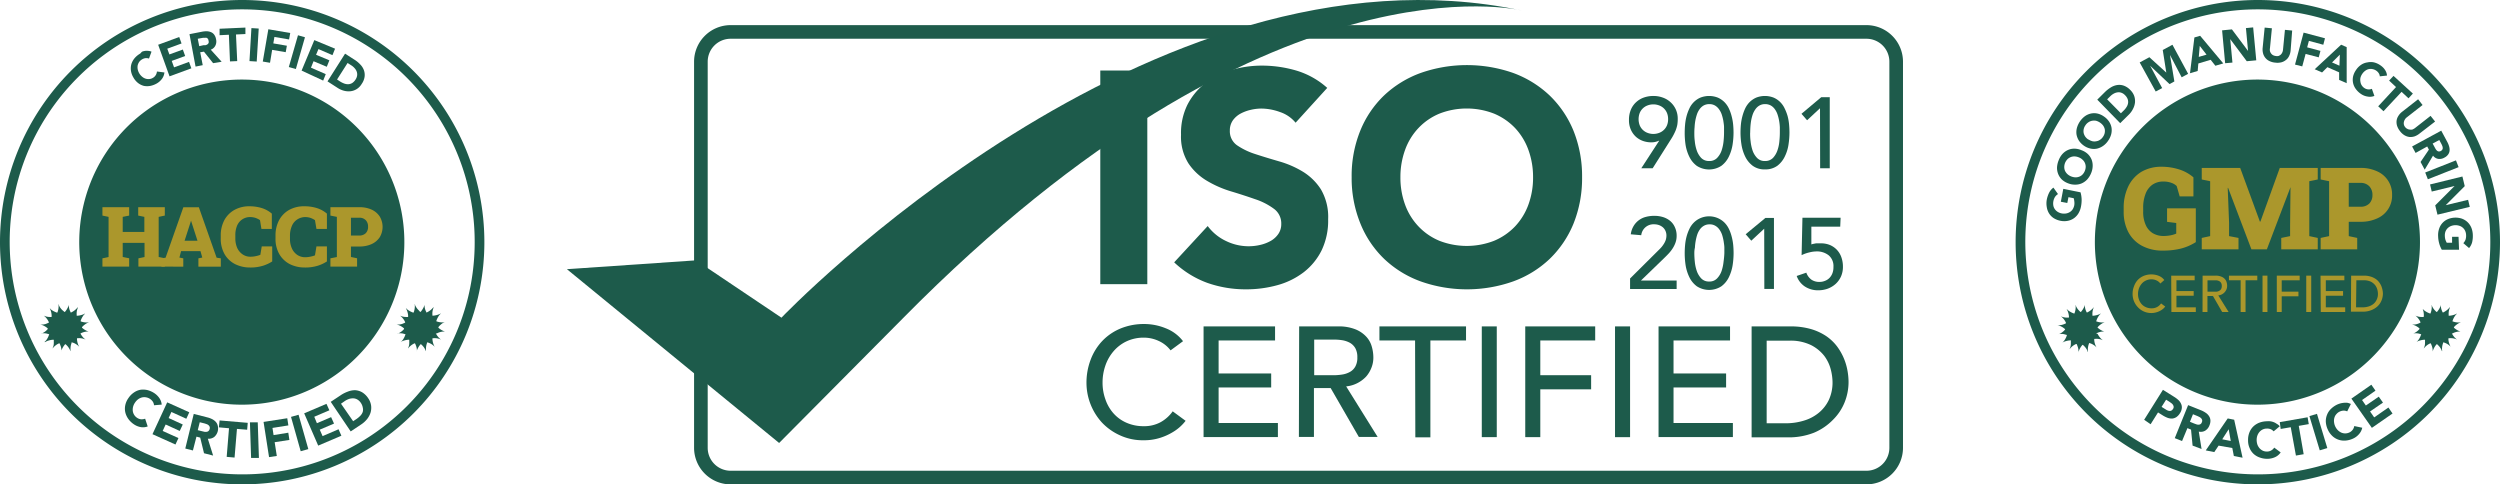 <svg xmlns="http://www.w3.org/2000/svg" viewBox="0 0 387.1 75"><defs><style>.cls-1{fill:#1d5b4b;}.cls-2{fill:#ab972c;}.cls-3{fill:#1e5b4b;}</style></defs><g id="Layer_2" data-name="Layer 2"><g id="Layer_1-2" data-name="Layer 1"><circle class="cls-1" cx="349.6" cy="37.5" r="24.64"/><path class="cls-1" d="M349.6,0a37.5,37.5,0,1,0,37.5,37.5A37.5,37.5,0,0,0,349.6,0Zm0,73.45a36,36,0,1,1,36-35.95A35.95,35.95,0,0,1,349.6,73.45Z"/><path class="cls-1" d="M349.6,62.66a25.17,25.17,0,1,1,19-8.73A25.14,25.14,0,0,1,349.6,62.66Zm0-48.8a23.64,23.64,0,1,0,17.9,8.2A23.61,23.61,0,0,0,349.6,13.86Z"/><path class="cls-2" d="M334.92,38.8a6.64,6.64,0,0,1-3.31-.77,5.13,5.13,0,0,1-2.07-2.11,6.73,6.73,0,0,1-.71-3.14V32.2a7.56,7.56,0,0,1,.7-3.31,5.38,5.38,0,0,1,2-2.26,6.09,6.09,0,0,1,3.22-.81,8.94,8.94,0,0,1,2.59.39,6.3,6.3,0,0,1,2.29,1.25v2.95H337.5l-.46-1.6a2.13,2.13,0,0,0-.83-.5,3.36,3.36,0,0,0-1.22-.2,2.89,2.89,0,0,0-1.74.51,3.06,3.06,0,0,0-1.05,1.44,5.8,5.8,0,0,0-.35,2.13v.59a4.83,4.83,0,0,0,.37,2,2.87,2.87,0,0,0,1.07,1.3,3.23,3.23,0,0,0,1.75.46,5.68,5.68,0,0,0,1.09-.11,4.22,4.22,0,0,0,.84-.26V34.53l-1.42-.18V32.26H340v5.23a8,8,0,0,1-2.31,1A11.23,11.23,0,0,1,334.92,38.8Z"/><path class="cls-2" d="M340.92,38.61V36.84l1.3-.28v-8.5l-1.3-.27V26h5.95l3.05,8.31H350l3-8.31h5.88v1.79l-1.31.27v8.5l1.31.28v1.77h-5.65V36.84l1.37-.28V34.92l.06-5.94h0L351,38.61h-2.39L345,29.09h-.06l.21,5.41v2.06l1.46.28v1.77Z"/><path class="cls-2" d="M359.33,38.61V36.84l1.31-.28v-8.5l-1.31-.27V26h6.14a6,6,0,0,1,2.61.53,3.87,3.87,0,0,1,2.31,3.66,3.82,3.82,0,0,1-2.31,3.63,6,6,0,0,1-2.61.52h-1.79v2.22l1.31.28v1.77Zm4.35-6.6h1.79a1.87,1.87,0,0,0,1.4-.5,1.84,1.84,0,0,0,.48-1.31,1.92,1.92,0,0,0-.48-1.35,1.81,1.81,0,0,0-1.4-.53h-1.79Z"/><path class="cls-2" d="M334.51,43.9a1.56,1.56,0,0,0-.6-.48,1.87,1.87,0,0,0-.76-.17,2,2,0,0,0-.86.18,1.9,1.9,0,0,0-.66.49,2.31,2.31,0,0,0-.43.73,2.6,2.6,0,0,0-.15.89,2.41,2.41,0,0,0,.15.85,2.15,2.15,0,0,0,.41.7,1.85,1.85,0,0,0,.66.47,2.07,2.07,0,0,0,.88.18,1.71,1.71,0,0,0,1.47-.76l.65.49-.23.25a1.91,1.91,0,0,1-.42.32,2.64,2.64,0,0,1-.63.29,2.84,2.84,0,0,1-3-.8,2.95,2.95,0,0,1-.78-2,3.16,3.16,0,0,1,.22-1.2,2.79,2.79,0,0,1,.6-1,2.71,2.71,0,0,1,.92-.62,3.09,3.09,0,0,1,1.2-.22,3,3,0,0,1,1.09.21,2,2,0,0,1,.88.66Z"/><path class="cls-2" d="M336.19,42.68h3.63v.72H337v1.67h2.67v.72H337v1.8h3v.72h-3.78Z"/><path class="cls-2" d="M341.05,42.68h2a2.26,2.26,0,0,1,.89.15,1.4,1.4,0,0,1,.55.37,1.17,1.17,0,0,1,.28.51,1.77,1.77,0,0,1,.08.54,1.5,1.5,0,0,1-.09.52,1.67,1.67,0,0,1-.28.46,1.51,1.51,0,0,1-1,.51l1.6,2.57h-1l-1.43-2.48h-.85v2.48h-.76Zm.76,2.48h1a3.15,3.15,0,0,0,.44,0,1.13,1.13,0,0,0,.39-.14.66.66,0,0,0,.28-.27.91.91,0,0,0,.1-.47.9.9,0,0,0-.1-.46.75.75,0,0,0-.28-.28,1.37,1.37,0,0,0-.39-.13,3.15,3.15,0,0,0-.44,0h-1Z"/><path class="cls-2" d="M346.94,43.4h-1.81v-.72h4.39v.72H347.7v4.91h-.76Z"/><path class="cls-2" d="M350.33,42.68h.76v5.63h-.76Z"/><path class="cls-2" d="M352.54,42.68h3.54v.72H353.3v1.76h2.59v.72H353.3v2.43h-.76Z"/><path class="cls-2" d="M357.1,42.68h.77v5.63h-.77Z"/><path class="cls-2" d="M359.31,42.68H363v.72h-2.87v1.67h2.67v.72h-2.67v1.8h3v.72h-3.78Z"/><path class="cls-2" d="M364.05,42.68h2a3.27,3.27,0,0,1,1,.14,2.81,2.81,0,0,1,.78.36,2.11,2.11,0,0,1,.55.52,2.84,2.84,0,0,1,.35.6,3.9,3.9,0,0,1,.18.62,3.07,3.07,0,0,1,.06.57,2.88,2.88,0,0,1-.2,1,2.56,2.56,0,0,1-.59.9,2.91,2.91,0,0,1-1,.63,3.4,3.4,0,0,1-1.33.24h-1.83Zm.76,4.91h1a3.1,3.1,0,0,0,.92-.13,2.19,2.19,0,0,0,.76-.39,1.75,1.75,0,0,0,.51-.66,2,2,0,0,0,.2-.92,2.64,2.64,0,0,0-.09-.63,2,2,0,0,0-.33-.69,2.06,2.06,0,0,0-.67-.55A2.43,2.43,0,0,0,366,43.4h-1.14Z"/><path class="cls-1" d="M379.8,51.6a2.51,2.51,0,0,1,1-.27h.29s-.08,0-.12,0a2.63,2.63,0,0,1-1-.59s0-.05,0-.09a2.71,2.71,0,0,1,.82-.64,1,1,0,0,0,.24-.1s0,0,0,0a2.61,2.61,0,0,1-1.27-.15s-.06,0,0-.09a2.66,2.66,0,0,1,.42-.82,1.14,1.14,0,0,1,.24-.25s0,0,0-.06,0,0,0,0a.36.36,0,0,1-.12.08,3,3,0,0,1-1.07.27c-.05,0-.09,0-.08-.08a.49.49,0,0,0,0-.12,2.28,2.28,0,0,1,.17-1,.2.2,0,0,0,0-.13,2,2,0,0,1-.42.44,2.9,2.9,0,0,1-.6.38s-.06,0-.07,0l-.09-.19a2.18,2.18,0,0,1-.2-1,0,0,0,0,0,0,0s0,0,0,0a1.28,1.28,0,0,1-.09.32,3.14,3.14,0,0,1-.51.79,0,0,0,0,1-.07,0,1.29,1.29,0,0,1-.17-.16,2.37,2.37,0,0,1-.53-.76s0-.11-.06-.15a0,0,0,0,0,0,0,2.59,2.59,0,0,1-.16,1.26c0,.05,0,.06-.09.05a3.11,3.11,0,0,1-.83-.43,1.79,1.79,0,0,1-.28-.27s0,0,0,.05A2.68,2.68,0,0,1,375.3,49s0,.08-.07.08H375a2.21,2.21,0,0,1-1-.21s0,0,0,0l0,0a2.58,2.58,0,0,1,.78,1c0,.05,0,.07,0,.09a2.65,2.65,0,0,1-.42.18,1.87,1.87,0,0,1-.78.11.08.08,0,0,0-.08,0h0a2.69,2.69,0,0,1,1.13.6s0,.06,0,.1a2.55,2.55,0,0,1-.94.69l-.11,0s0,0,.05,0a2.38,2.38,0,0,1,.84,0l.4.11s.07,0,0,.08a2.8,2.8,0,0,1-.44.86,2.37,2.37,0,0,1-.27.28h0a1.62,1.62,0,0,1,.46-.22,3.13,3.13,0,0,1,.81-.15s.06,0,.06.06,0,.2,0,.31,0,.1,0,.16a1.67,1.67,0,0,1-.18.76s0,0,0,.06l0,0a2.47,2.47,0,0,1,1-.79s0,0,.06,0a1.68,1.68,0,0,1,.15.34,2,2,0,0,1,.15.89.07.07,0,0,0,0,.07c0-.06,0-.12.05-.18a2.68,2.68,0,0,1,.47-.86c.13-.17.14-.16.29,0a2.32,2.32,0,0,1,.58.81s0,.1.06.14,0-.2,0-.3a2.62,2.62,0,0,1,.16-.92c0-.15.05-.15.19-.1a2.32,2.32,0,0,1,1,.65s0,0,0,0a1.19,1.19,0,0,1-.13-.25,2.6,2.6,0,0,1-.23-.9c0-.21,0-.17.16-.18a2.26,2.26,0,0,1,1.17.21h0s-.07-.06-.1-.08a2.67,2.67,0,0,1-.7-.9C379.71,51.65,379.71,51.65,379.8,51.6Z"/><path class="cls-1" d="M324.64,51.6a2.51,2.51,0,0,1,1-.27h.29s-.08,0-.12,0a2.63,2.63,0,0,1-1-.59s-.05-.05,0-.09a2.84,2.84,0,0,1,.82-.64,1,1,0,0,0,.24-.1s0,0,0,0a2.61,2.61,0,0,1-1.27-.15s-.06,0,0-.09a2.66,2.66,0,0,1,.42-.82,1.14,1.14,0,0,1,.24-.25s0,0,0-.06,0,0,0,0l-.11.08a3.07,3.07,0,0,1-1.08.27c-.05,0-.08,0-.08-.08a.49.49,0,0,0,0-.12,2.43,2.43,0,0,1,.17-1,.29.29,0,0,0,.05-.13,2.24,2.24,0,0,1-.43.44,2.9,2.9,0,0,1-.6.38s-.06,0-.07,0l-.09-.19a2.18,2.18,0,0,1-.2-1,0,0,0,0,0,0,0,.06.06,0,0,0,0,0,2,2,0,0,1-.1.32,3.14,3.14,0,0,1-.51.79,0,0,0,0,1-.07,0,1.29,1.29,0,0,1-.17-.16,2.37,2.37,0,0,1-.53-.76s0-.11-.06-.15,0,0,0,0a2.59,2.59,0,0,1-.16,1.26c0,.05,0,.06-.09.05a3.11,3.11,0,0,1-.83-.43,1.79,1.79,0,0,1-.28-.27s0,0,0,.05a2.68,2.68,0,0,1,.34,1.21s0,.08-.07.08h-.19a2.21,2.21,0,0,1-1-.21s0,0,0,0,0,0,0,0a2.6,2.6,0,0,1,.79,1c0,.05,0,.07,0,.09a2.65,2.65,0,0,1-.42.18,1.87,1.87,0,0,1-.78.11.08.08,0,0,0-.08,0h0a2.69,2.69,0,0,1,1.13.6s.05.06,0,.1a2.47,2.47,0,0,1-.94.69l-.11,0s0,0,.05,0a2.38,2.38,0,0,1,.84,0l.4.11s.07,0,.05.08a2.8,2.8,0,0,1-.44.86,2.37,2.37,0,0,1-.27.28h0a1.62,1.62,0,0,1,.46-.22,3.21,3.21,0,0,1,.81-.15c.05,0,.06,0,.06.06s0,.2,0,.31,0,.1,0,.16a1.67,1.67,0,0,1-.18.76s0,0,0,.06l0,0a2.47,2.47,0,0,1,1-.79s.05,0,.07,0a2.44,2.44,0,0,1,.14.34,2,2,0,0,1,.15.89.07.07,0,0,0,0,.07c0-.06,0-.12.05-.18a2.68,2.68,0,0,1,.47-.86c.13-.17.14-.16.29,0a2.32,2.32,0,0,1,.58.81s0,.1.06.14,0-.2,0-.3a2.62,2.62,0,0,1,.16-.92c.05-.15.05-.15.19-.1a2.32,2.32,0,0,1,1,.65s0,0,0,0a2,2,0,0,1-.13-.25,2.6,2.6,0,0,1-.23-.9c0-.21,0-.17.16-.18a2.26,2.26,0,0,1,1.17.21h0s-.07-.06-.1-.08a2.67,2.67,0,0,1-.7-.9C324.55,51.65,324.55,51.65,324.64,51.6Z"/><path class="cls-1" d="M322.15,29.78a4.5,4.5,0,0,1,.17,1.09,5.21,5.21,0,0,1-.1,1.11,3.22,3.22,0,0,1-.39,1.05,2.55,2.55,0,0,1-.7.76,2.48,2.48,0,0,1-.94.4,2.87,2.87,0,0,1-1.13,0,3.13,3.13,0,0,1-1.06-.41,2.39,2.39,0,0,1-.72-.73,2.58,2.58,0,0,1-.36-1,3.26,3.26,0,0,1,0-1.12,4.28,4.28,0,0,1,.36-1.08,2.26,2.26,0,0,1,.67-.8l.71,1a1.61,1.61,0,0,0-.46.44,1.95,1.95,0,0,0-.26,1.35,1.4,1.4,0,0,0,.24.56,1.55,1.55,0,0,0,.46.42,1.77,1.77,0,0,0,.62.23,1.91,1.91,0,0,0,.67,0,1.58,1.58,0,0,0,.57-.22,1.5,1.5,0,0,0,.44-.43,1.91,1.91,0,0,0,.24-.62,2.06,2.06,0,0,0,0-.64,2.09,2.09,0,0,0-.09-.45l-.81-.16-.18.9-1-.19.38-2Z"/><path class="cls-1" d="M320.24,28.39a2.92,2.92,0,0,1-1-.61,2.5,2.5,0,0,1-.56-.86,2.59,2.59,0,0,1-.17-1,3.37,3.37,0,0,1,.25-1.09,3.12,3.12,0,0,1,.6-1,2.55,2.55,0,0,1,.83-.6,2.39,2.39,0,0,1,1-.21,2.85,2.85,0,0,1,1.11.24,2.78,2.78,0,0,1,1,.61,2.53,2.53,0,0,1,.57.86,2.58,2.58,0,0,1,.16,1,3,3,0,0,1-.25,1.1,3.39,3.39,0,0,1-.59.95,2.66,2.66,0,0,1-.83.6,2.44,2.44,0,0,1-1,.21A2.77,2.77,0,0,1,320.24,28.39Zm.44-1.08a2,2,0,0,0,.66.15,1.52,1.52,0,0,0,.6-.1,1.4,1.4,0,0,0,.51-.33,1.69,1.69,0,0,0,.36-.56,1.73,1.73,0,0,0,.14-.65,1.5,1.5,0,0,0-.13-.6,1.41,1.41,0,0,0-.36-.49,1.64,1.64,0,0,0-.57-.36,1.86,1.86,0,0,0-.65-.15,1.49,1.49,0,0,0-.6.1,1.54,1.54,0,0,0-.51.33,1.88,1.88,0,0,0-.37.56,1.75,1.75,0,0,0-.13.65,1.5,1.5,0,0,0,.12.6,1.75,1.75,0,0,0,.37.5A1.84,1.84,0,0,0,320.68,27.31Z"/><path class="cls-1" d="M322.72,22.59a2.94,2.94,0,0,1-.81-.8,2.67,2.67,0,0,1-.38-.95,2.57,2.57,0,0,1,.05-1A3.43,3.43,0,0,1,322.82,18a2.55,2.55,0,0,1,.94-.42,2.39,2.39,0,0,1,1,0,2.82,2.82,0,0,1,1,.45,2.94,2.94,0,0,1,.81.8,2.5,2.5,0,0,1,.38.95,2.58,2.58,0,0,1-.05,1,3.13,3.13,0,0,1-.47,1,3,3,0,0,1-.77.8,2.75,2.75,0,0,1-.94.43,2.39,2.39,0,0,1-1,0A2.82,2.82,0,0,1,322.72,22.59Zm.66-1a2,2,0,0,0,.61.28,1.4,1.4,0,0,0,.61,0,1.29,1.29,0,0,0,.56-.22,1.5,1.5,0,0,0,.47-.47A1.54,1.54,0,0,0,325.9,20a1.75,1.75,0,0,0-.25-.56,2.11,2.11,0,0,0-1.09-.74,1.63,1.63,0,0,0-.62,0,1.45,1.45,0,0,0-.56.23,1.5,1.5,0,0,0-.47.47,1.54,1.54,0,0,0-.27,1.22,1.67,1.67,0,0,0,.26.56A1.76,1.76,0,0,0,323.38,21.62Z"/><path class="cls-1" d="M324.74,15.43l1.2-1.19a5.06,5.06,0,0,1,.93-.72,2.63,2.63,0,0,1,1-.36,2.16,2.16,0,0,1,1,.11,2.65,2.65,0,0,1,1,.68,2.42,2.42,0,0,1,.6.94,2.5,2.5,0,0,1,.11,1,2.8,2.8,0,0,1-.32,1,3.32,3.32,0,0,1-.66.89l-1.31,1.29Zm3.66,2.11.42-.41a2.68,2.68,0,0,0,.46-.57,1.54,1.54,0,0,0,.23-.59,1.32,1.32,0,0,0-.06-.62,1.67,1.67,0,0,0-.42-.62,1.4,1.4,0,0,0-.56-.37,1.19,1.19,0,0,0-.59-.06,1.72,1.72,0,0,0-.59.2,2.34,2.34,0,0,0-.54.41l-.48.47Z"/><path class="cls-1" d="M331.31,9.67l1.5-.81,2.62,2.38h0l-.55-3.5,1.5-.81,2.43,4.5-1,.54L336,8.51h0l.68,4.1-.75.41-3-2.84h0l1.86,3.46-1,.53Z"/><path class="cls-1" d="M339.78,5.8l.89-.26,3.58,4.28-1.22.36-.73-.92-1.91.57-.1,1.16-1.19.35Zm.83,1.31-.15,1.7,1.2-.35Z"/><path class="cls-1" d="M344.07,4.7l1.52-.15,2.5,3.34h0l-.33-3.54,1.12-.11.48,5.1-1.47.14-2.56-3.42h0l.34,3.63-1.13.1Z"/><path class="cls-1" d="M354.68,7.82a2.42,2.42,0,0,1-.22.82,1.7,1.7,0,0,1-.47.62,1.94,1.94,0,0,1-.71.38,2.45,2.45,0,0,1-.95.06,2.54,2.54,0,0,1-.92-.24,1.83,1.83,0,0,1-1-1.21,2.38,2.38,0,0,1-.06-.85l.31-3.13,1.12.11-.3,3.09a1.26,1.26,0,0,0,0,.44,1.06,1.06,0,0,0,.18.37.91.91,0,0,0,.31.27,1.25,1.25,0,0,0,.4.12,1.16,1.16,0,0,0,.42,0,1.1,1.1,0,0,0,.35-.2,1,1,0,0,0,.24-.33,1.25,1.25,0,0,0,.12-.43l.3-3.09,1.12.11Z"/><path class="cls-1" d="M356.69,5.05l3.31.88-.26,1-2.23-.6-.27,1,2.06.55-.27,1L357,8.35l-.52,1.93L355.36,10Z"/><path class="cls-1" d="M362.5,6.92l.86.38,0,5.58-1.17-.51,0-1.17-1.82-.8-.82.82-1.14-.5Zm-.2,1.54-1.21,1.21,1.15.5Z"/><path class="cls-1" d="M368.49,11.82a1.07,1.07,0,0,0-.17-.49,1.38,1.38,0,0,0-.4-.4,1.51,1.51,0,0,0-.56-.23,1.41,1.41,0,0,0-.58,0,1.39,1.39,0,0,0-.55.26,1.91,1.91,0,0,0-.46.48,1.85,1.85,0,0,0-.28.61,1.58,1.58,0,0,0,0,.61,1.35,1.35,0,0,0,.19.54,1.45,1.45,0,0,0,.4.42,1.26,1.26,0,0,0,.59.22,1.2,1.2,0,0,0,.59-.09l.39,1.1a1.84,1.84,0,0,1-1.06.1,2.42,2.42,0,0,1-1-.39,3.14,3.14,0,0,1-.81-.77,2.43,2.43,0,0,1-.43-.94,2.5,2.5,0,0,1,0-1,2.86,2.86,0,0,1,.45-1,2.78,2.78,0,0,1,.79-.81,2.29,2.29,0,0,1,1-.38,2.36,2.36,0,0,1,1,0,3,3,0,0,1,1,.46,2.86,2.86,0,0,1,.35.28,2.11,2.11,0,0,1,.31.36,1.88,1.88,0,0,1,.24.44,1.72,1.72,0,0,1,.11.5Z"/><path class="cls-1" d="M371,13.48l-1.07-1,.68-.73,3,2.74-.68.73-1.07-1-2.8,3-.82-.76Z"/><path class="cls-1" d="M374.6,20.71a2.6,2.6,0,0,1-.74.41,2.09,2.09,0,0,1-.78.09,2,2,0,0,1-.76-.26,2.46,2.46,0,0,1-.7-.64,2.7,2.7,0,0,1-.46-.84,2,2,0,0,1-.07-.8,1.82,1.82,0,0,1,.28-.73,2.4,2.4,0,0,1,.57-.63l2.48-1.94.69.89-2.44,1.91a1.07,1.07,0,0,0-.3.34,1.12,1.12,0,0,0-.15.38.91.91,0,0,0,0,.4.85.85,0,0,0,.19.38.83.83,0,0,0,.32.27.85.85,0,0,0,.38.12,1.18,1.18,0,0,0,.41,0,1.86,1.86,0,0,0,.39-.21l2.44-1.91.7.88Z"/><path class="cls-1" d="M378,20.23l.94,1.75a3.33,3.33,0,0,1,.28.69,1.69,1.69,0,0,1,.07.66,1.19,1.19,0,0,1-.22.59,1.55,1.55,0,0,1-.59.49,1.46,1.46,0,0,1-.94.19,1.27,1.27,0,0,1-.81-.5l-1.29,2.17-.64-1.19,1.29-1.91-.26-.49-1.8,1-.54-1Zm-1.33,2,.32.58a2,2,0,0,0,.16.28.8.8,0,0,0,.2.24.45.45,0,0,0,.26.12.6.6,0,0,0,.56-.29.4.4,0,0,0,.06-.26.79.79,0,0,0-.06-.29,2.36,2.36,0,0,0-.12-.28l-.35-.65Z"/><path class="cls-1" d="M380.28,24.83l.41,1.05-4.76,1.88-.41-1.05Z"/><path class="cls-1" d="M381.28,27.33l.36,1.49-2.94,2.95h0l3.46-.83.26,1.09-5,1.21-.35-1.44,3-3v0l-3.54.86-.26-1.1Z"/><path class="cls-1" d="M378.09,38.67a4.11,4.11,0,0,1-.41-1,4.57,4.57,0,0,1-.16-1.1,3.08,3.08,0,0,1,.14-1.11,2.47,2.47,0,0,1,.5-.9,2.42,2.42,0,0,1,.83-.61,3.11,3.11,0,0,1,2.22-.09,2.56,2.56,0,0,1,.87.54,2.52,2.52,0,0,1,.58.85,3.27,3.27,0,0,1,.23,1.1,4.18,4.18,0,0,1-.1,1.14,2.26,2.26,0,0,1-.48.92l-.89-.76a1.66,1.66,0,0,0,.34-.53,2,2,0,0,0,.09-.73,1.72,1.72,0,0,0-.15-.65,1.44,1.44,0,0,0-.36-.48,1.37,1.37,0,0,0-.54-.3,1.79,1.79,0,0,0-.66-.09,2,2,0,0,0-.66.14,1.58,1.58,0,0,0-.5.34,1.49,1.49,0,0,0-.33.52,1.76,1.76,0,0,0-.09.66,2.31,2.31,0,0,0,.1.63,4.5,4.5,0,0,0,.19.42l.83,0,0-.91,1,0,.08,2Z"/><path class="cls-1" d="M334.91,60.36l1.74,1.09a4.25,4.25,0,0,1,.65.49,1.78,1.78,0,0,1,.42.59,1.29,1.29,0,0,1,.11.68,1.71,1.71,0,0,1-.29.78,1.92,1.92,0,0,1-.56.6,1.44,1.44,0,0,1-.64.22,1.93,1.93,0,0,1-.7-.11,4.48,4.48,0,0,1-.73-.36l-.76-.48L333,65.69,332,65ZM334.7,63l.69.43a1.22,1.22,0,0,0,.28.14.79.79,0,0,0,.29.06.55.55,0,0,0,.28-.07.76.76,0,0,0,.23-.24.5.5,0,0,0,.1-.34.73.73,0,0,0-.11-.3.94.94,0,0,0-.24-.25l-.29-.21-.53-.33Z"/><path class="cls-1" d="M338.81,62.73l2,.8a3.68,3.68,0,0,1,.71.38,1.74,1.74,0,0,1,.51.5,1.34,1.34,0,0,1,.23.65,1.8,1.8,0,0,1-.15.81,1.61,1.61,0,0,1-.65.81,1.35,1.35,0,0,1-1,.15l.43,2.69L339.5,69l-.24-2.48-.56-.23-.83,2-1.13-.45Zm.28,2.58.66.27.33.12a1.05,1.05,0,0,0,.33.06.61.61,0,0,0,.3-.08.52.52,0,0,0,.22-.29.54.54,0,0,0,.05-.34.58.58,0,0,0-.13-.26,1,1,0,0,0-.25-.2l-.3-.15-.74-.3Z"/><path class="cls-1" d="M344.94,64.79l1,.2,1.3,5.88-1.35-.26-.24-1.24L343.53,69,342.86,70l-1.32-.26Zm.15,1.67-1,1.56,1.32.26Z"/><path class="cls-1" d="M352.05,66.79a1.35,1.35,0,0,0-.45-.33,1.48,1.48,0,0,0-.61-.1,1.49,1.49,0,0,0-1.13.52,1.78,1.78,0,0,0-.33.57,2.07,2.07,0,0,0-.11.71,2.36,2.36,0,0,0,.13.72,1.89,1.89,0,0,0,.34.55,1.67,1.67,0,0,0,.51.37,1.54,1.54,0,0,0,.61.12,1.3,1.3,0,0,0,.66-.17,1.32,1.32,0,0,0,.47-.44l1,.74a2.1,2.1,0,0,1-.88.74,2.84,2.84,0,0,1-1.1.25,3.29,3.29,0,0,1-1.2-.18,2.72,2.72,0,0,1-1-.57,2.56,2.56,0,0,1-.63-.91,2.86,2.86,0,0,1-.24-1.2,3.09,3.09,0,0,1,.2-1.2,2.66,2.66,0,0,1,.6-.93,2.8,2.8,0,0,1,.94-.6,3.5,3.5,0,0,1,1.19-.22,2.77,2.77,0,0,1,.49,0,2.15,2.15,0,0,1,.5.12,1.83,1.83,0,0,1,.48.25A1.79,1.79,0,0,1,353,66Z"/><path class="cls-1" d="M354.7,66.15l-1.56.27L353,65.36l4.31-.75.18,1.06-1.55.27.76,4.39-1.2.21Z"/><path class="cls-1" d="M357.59,64.43l1.17-.35,1.6,5.3-1.17.35Z"/><path class="cls-1" d="M363.44,63.7a1.25,1.25,0,0,0-.54-.12,1.53,1.53,0,0,0-.6.14,1.46,1.46,0,0,0-.52.39,1.34,1.34,0,0,0-.31.54,1.62,1.62,0,0,0-.07.66,2.07,2.07,0,0,0,.18.7,2.13,2.13,0,0,0,.41.6,1.88,1.88,0,0,0,.53.37,1.5,1.5,0,0,0,1.22,0,1.36,1.36,0,0,0,.54-.42,1.25,1.25,0,0,0,.25-.59l1.24.26a2.13,2.13,0,0,1-.51,1,2.62,2.62,0,0,1-.91.68,3.39,3.39,0,0,1-1.17.31,2.67,2.67,0,0,1-1.1-.14,2.62,2.62,0,0,1-.95-.58,3.09,3.09,0,0,1-.7-1,3.31,3.31,0,0,1-.3-1.19,2.67,2.67,0,0,1,.19-1.09,2.54,2.54,0,0,1,.62-.92,3.46,3.46,0,0,1,1-.68,3.14,3.14,0,0,1,1-.25,2.45,2.45,0,0,1,.54,0,2.76,2.76,0,0,1,.53.18Z"/><path class="cls-1" d="M364.09,61.72l3.09-2.15.64.92-2.08,1.45.59.85,2-1.37.65.92-2,1.37.64.92,2.2-1.53.64.93-3.2,2.22Z"/><circle class="cls-1" cx="37.5" cy="37.5" r="24.64"/><path class="cls-1" d="M37.5,0A37.5,37.5,0,1,0,75,37.5,37.5,37.5,0,0,0,37.5,0Zm0,73.45a36,36,0,1,1,36-35.95A35.94,35.94,0,0,1,37.5,73.45Z"/><path class="cls-1" d="M37.5,62.66a25.17,25.17,0,1,1,19-8.73A25.14,25.14,0,0,1,37.5,62.66Zm0-48.8a23.64,23.64,0,1,0,17.9,8.2A23.63,23.63,0,0,0,37.5,13.86Z"/><path class="cls-2" d="M15.86,41.28V40l.95-.2V33.58l-.95-.2v-1.3H20v1.3l-1,.2v2.33h3.35V33.58l-.95-.2v-1.3h4.12v1.3l-.95.2v6.21l.95.2v1.29H21.43V40l.95-.2V37.61H19v2.18l1,.2v1.29Z"/><path class="cls-2" d="M25,41.28V40l.64-.1,2.75-7.81h2.4l2.75,7.81.65.1v1.29H30.72V40l.6-.12-.28-1h-3l-.26,1,.6.12v1.29Zm3.58-4h2l-.9-2.79-.1-.32h0l-.11.35Z"/><path class="cls-2" d="M38.74,41.42a5.11,5.11,0,0,1-2.35-.53,3.94,3.94,0,0,1-1.62-1.54,4.83,4.83,0,0,1-.59-2.45v-.43a5,5,0,0,1,.54-2.35,4,4,0,0,1,1.55-1.6,4.71,4.71,0,0,1,2.38-.58,6.48,6.48,0,0,1,1.83.26,4.32,4.32,0,0,1,1.61.88v2.37H40.48l-.22-1.36a2.46,2.46,0,0,0-.45-.25,2.18,2.18,0,0,0-.51-.17,2.65,2.65,0,0,0-.58-.06,2.16,2.16,0,0,0-2,1.31,3.75,3.75,0,0,0-.28,1.54v.44a3.67,3.67,0,0,0,.29,1.49,2.43,2.43,0,0,0,.84,1,2.12,2.12,0,0,0,1.23.36,4,4,0,0,0,.76-.08,4.61,4.61,0,0,0,.75-.21l.22-1.31h1.62v2.33a5.8,5.8,0,0,1-1.41.66A6.48,6.48,0,0,1,38.74,41.42Z"/><path class="cls-2" d="M47.21,41.42a5.11,5.11,0,0,1-2.35-.53,4,4,0,0,1-1.61-1.54,4.73,4.73,0,0,1-.59-2.45v-.43a5,5,0,0,1,.54-2.35,4,4,0,0,1,1.54-1.6,4.74,4.74,0,0,1,2.38-.58A6.48,6.48,0,0,1,49,32.2a4.44,4.44,0,0,1,1.62.88v2.37H49l-.23-1.36a2.46,2.46,0,0,0-.45-.25,2.11,2.11,0,0,0-.5-.17,2.72,2.72,0,0,0-.58-.06A2.27,2.27,0,0,0,46,34a2.17,2.17,0,0,0-.81,1,3.74,3.74,0,0,0-.29,1.54v.44a3.51,3.51,0,0,0,.3,1.49,2.41,2.41,0,0,0,.83,1,2.18,2.18,0,0,0,1.24.36,3.91,3.91,0,0,0,.75-.08,4.61,4.61,0,0,0,.75-.21L49,38.15h1.62v2.33a5.72,5.72,0,0,1-1.4.66A6.55,6.55,0,0,1,47.21,41.42Z"/><path class="cls-2" d="M51.16,41.28V40l1-.2V33.58l-1-.2v-1.3h4.48a4.52,4.52,0,0,1,1.91.38,3,3,0,0,1,1.25,1.07,3.13,3.13,0,0,1,0,3.2,3,3,0,0,1-1.25,1.06,4.52,4.52,0,0,1-1.91.38h-1.3v1.62l.95.2v1.29Zm3.18-4.81h1.3a1.39,1.39,0,0,0,1-.37,1.37,1.37,0,0,0,.35-1,1.4,1.4,0,0,0-.35-1,1.33,1.33,0,0,0-1-.39h-1.3Z"/><path class="cls-1" d="M67.69,51.6a2.56,2.56,0,0,1,1-.27H69s-.09,0-.12,0a2.74,2.74,0,0,1-1-.59s0-.05,0-.09A2.84,2.84,0,0,1,68.6,50a1.3,1.3,0,0,0,.25-.1s0,0,0,0a2.66,2.66,0,0,1-1.28-.15s0,0,0-.09a3.18,3.18,0,0,1,.42-.82,1.43,1.43,0,0,1,.24-.25s0,0,0-.06,0,0,0,0l-.12.08a3.07,3.07,0,0,1-1.07.27c-.06,0-.09,0-.09-.08a.48.48,0,0,0,0-.12,2.28,2.28,0,0,1,.17-1,.5.5,0,0,0,0-.13,2.51,2.51,0,0,1-.42.44,2.9,2.9,0,0,1-.6.38.05.05,0,0,1-.08,0c0-.07-.06-.13-.08-.19a2.31,2.31,0,0,1-.21-1,.05.05,0,0,0,0,0,0,0,0,0,0,0,0,2,2,0,0,1-.1.32,3.11,3.11,0,0,1-.5.79s-.05,0-.08,0L64.79,48a2.34,2.34,0,0,1-.52-.76s0-.11-.06-.15,0,0,0,0a2.58,2.58,0,0,1-.15,1.26.07.07,0,0,1-.1.05,3.06,3.06,0,0,1-.82-.43,1.44,1.44,0,0,1-.28-.27s0,0,0,.05A2.68,2.68,0,0,1,63.2,49s0,.08-.07.08h-.19a2.21,2.21,0,0,1-1-.21s0,0,0,0v0a2.6,2.6,0,0,1,.79,1c0,.05,0,.07,0,.09l-.42.18a1.92,1.92,0,0,1-.78.11.1.1,0,0,0-.09,0h0a2.65,2.65,0,0,1,1.12.6s0,.06,0,.1a2.44,2.44,0,0,1-.93.69l-.12,0s0,0,0,0a2.43,2.43,0,0,1,.85,0l.4.11s.07,0,0,.08a2.8,2.8,0,0,1-.44.86,2.47,2.47,0,0,1-.28.28h0a1.62,1.62,0,0,1,.46-.22,3.13,3.13,0,0,1,.81-.15s.06,0,.06.06,0,.2,0,.31,0,.1,0,.16a1.67,1.67,0,0,1-.18.76s0,0,0,.06,0,0,0,0a2.57,2.57,0,0,1,1-.79s0,0,.06,0a1.68,1.68,0,0,1,.15.34,2,2,0,0,1,.15.89.07.07,0,0,0,0,.07,1.16,1.16,0,0,1,0-.18,2.71,2.71,0,0,1,.48-.86c.13-.17.13-.16.29,0a2.43,2.43,0,0,1,.57.81s0,.1.07.14a1.51,1.51,0,0,1,0-.3,2.4,2.4,0,0,1,.15-.92c0-.15,0-.15.2-.1a2.38,2.38,0,0,1,1,.65s0,0,0,0-.09-.16-.13-.25a2.83,2.83,0,0,1-.22-.9c0-.21,0-.17.15-.18a2.24,2.24,0,0,1,1.17.21h0a.35.35,0,0,0-.1-.08,2.67,2.67,0,0,1-.7-.9C67.6,51.65,67.6,51.65,67.69,51.6Z"/><path class="cls-1" d="M12.53,51.6a2.56,2.56,0,0,1,1-.27h.29s-.09,0-.12,0a2.74,2.74,0,0,1-1-.59s0-.05,0-.09a2.84,2.84,0,0,1,.82-.64,1.3,1.3,0,0,0,.25-.1s0,0,0,0a2.66,2.66,0,0,1-1.28-.15s0,0,0-.09a3.18,3.18,0,0,1,.42-.82,1.43,1.43,0,0,1,.24-.25s0,0,0-.06,0,0,0,0l-.12.08a3.07,3.07,0,0,1-1.07.27c-.06,0-.09,0-.09-.08a.48.48,0,0,0,0-.12,2.28,2.28,0,0,1,.17-1,.5.5,0,0,0,0-.13,2.51,2.51,0,0,1-.42.44,2.9,2.9,0,0,1-.6.38.05.05,0,0,1-.08,0c0-.07-.06-.13-.08-.19a2.31,2.31,0,0,1-.21-1,.05.05,0,0,0,0,0,.08.08,0,0,0,0,0,2,2,0,0,1-.1.32,3.11,3.11,0,0,1-.5.79s-.05,0-.07,0L9.63,48a2.34,2.34,0,0,1-.52-.76s0-.11-.06-.15,0,0,0,0a2.58,2.58,0,0,1-.15,1.26.07.07,0,0,1-.1.05A3.21,3.21,0,0,1,8,48a1.44,1.44,0,0,1-.28-.27s0,0,0,.05A2.68,2.68,0,0,1,8,49s0,.08-.07.08H7.78a2.21,2.21,0,0,1-1-.21s0,0,0,0a0,0,0,0,0,0,0,2.67,2.67,0,0,1,.78,1c0,.05,0,.07,0,.09l-.42.18a1.9,1.9,0,0,1-.78.11.1.1,0,0,0-.09,0h0a2.65,2.65,0,0,1,1.12.6s0,.06,0,.1a2.44,2.44,0,0,1-.93.69l-.12,0s0,0,0,0a2.43,2.43,0,0,1,.85,0l.4.11s.07,0,0,.08a2.8,2.8,0,0,1-.44.86,2.47,2.47,0,0,1-.28.28H7a1.62,1.62,0,0,1,.46-.22,3.13,3.13,0,0,1,.81-.15s.06,0,.06.06,0,.2,0,.31,0,.1,0,.16a1.67,1.67,0,0,1-.18.76s0,0,0,.06l0,0a2.47,2.47,0,0,1,1-.79s0,0,.06,0a1.68,1.68,0,0,1,.15.34,2,2,0,0,1,.15.89.07.07,0,0,0,0,.07c0-.06,0-.12,0-.18a2.92,2.92,0,0,1,.48-.86c.13-.17.13-.16.29,0a2.43,2.43,0,0,1,.57.81s0,.1.07.14a1.51,1.51,0,0,1,0-.3,2.4,2.4,0,0,1,.15-.92c0-.15,0-.15.2-.1a2.38,2.38,0,0,1,1,.65s0,0,0,0-.09-.16-.13-.25a2.83,2.83,0,0,1-.22-.9c0-.21,0-.17.15-.18a2.24,2.24,0,0,1,1.17.21h0a.35.35,0,0,0-.1-.08,2.67,2.67,0,0,1-.7-.9C12.44,51.65,12.44,51.65,12.53,51.6Z"/><path class="cls-1" d="M23.07,9.07A1.29,1.29,0,0,0,22.56,9a1.44,1.44,0,0,0-.54.18,1.5,1.5,0,0,0-.46.4,1.7,1.7,0,0,0-.24.53,1.78,1.78,0,0,0,0,.61A2,2,0,0,0,22,11.87a1.53,1.53,0,0,0,.52.3,1.4,1.4,0,0,0,.57.07,1.26,1.26,0,0,0,.56-.17,1.19,1.19,0,0,0,.46-.43,1.25,1.25,0,0,0,.19-.57l1.16.15a2,2,0,0,1-.39,1,2.64,2.64,0,0,1-.79.7,3.33,3.33,0,0,1-1,.38,2.73,2.73,0,0,1-1,0,2.49,2.49,0,0,1-.92-.46,2.84,2.84,0,0,1-.72-.87,2.79,2.79,0,0,1-.37-1.07,2.5,2.5,0,0,1,.08-1,2.68,2.68,0,0,1,.5-.9,3.25,3.25,0,0,1,.87-.71A2.54,2.54,0,0,1,22,8a1.91,1.91,0,0,1,.47-.12,2,2,0,0,1,.49,0,1.46,1.46,0,0,1,.5.12Z"/><path class="cls-1" d="M24.49,6.93l3.26-1.2.36,1-2.21.81.33.89,2.08-.76.36,1-2.08.76.36,1,2.32-.85.36,1-3.38,1.24Z"/><path class="cls-1" d="M29.34,5.29l1.94-.38A3.78,3.78,0,0,1,32,4.84a1.88,1.88,0,0,1,.65.13,1.21,1.21,0,0,1,.51.39,1.66,1.66,0,0,1,.29.7,1.47,1.47,0,0,1-.1,1,1.23,1.23,0,0,1-.72.63l1.69,1.87L33,9.78,31.58,8,31,8.09l.39,2-1.11.22Zm1.51,1.86L31.5,7,31.81,7a1.1,1.1,0,0,0,.29-.12.54.54,0,0,0,.19-.21.47.47,0,0,0,0-.34A.56.56,0,0,0,32.18,6,.48.48,0,0,0,32,5.86a.7.7,0,0,0-.29,0,1.55,1.55,0,0,0-.31,0L30.62,6Z"/><path class="cls-1" d="M35.44,5.38,34,5.45l0-1,4-.18,0,1-1.46.07.19,4.12-1.12.05Z"/><path class="cls-1" d="M38.93,4.35l1.13.07-.31,5.11-1.12-.07Z"/><path class="cls-1" d="M41.55,4.53l3.39.58-.18,1-2.27-.39-.17,1,2.1.36-.18,1-2.1-.36-.33,2-1.12-.19Z"/><path class="cls-1" d="M46.14,5.46l1.08.31-1.41,4.92-1.09-.31Z"/><path class="cls-1" d="M48.67,6.21l3.21,1.33-.4,1L49.31,7.6l-.37.88L51,9.34l-.4,1-2.05-.86-.4,1,2.29,1-.4,1L46.7,10.93Z"/><path class="cls-1" d="M53.43,8.31l1.42.91a4.46,4.46,0,0,1,.91.74,2.49,2.49,0,0,1,.58.89,2.21,2.21,0,0,1,.12,1A2.55,2.55,0,0,1,56,13a2.3,2.3,0,0,1-1.74,1.13,2.84,2.84,0,0,1-1-.08,3.37,3.37,0,0,1-1-.45l-1.55-1Zm-1.24,4,.49.32a3.33,3.33,0,0,0,.66.32,1.72,1.72,0,0,0,.63.09,1.34,1.34,0,0,0,.59-.2,1.83,1.83,0,0,0,.51-.55,1.48,1.48,0,0,0,.23-.62,1.28,1.28,0,0,0-.07-.59,1.57,1.57,0,0,0-.33-.53,2.21,2.21,0,0,0-.52-.44l-.56-.36Z"/><path class="cls-1" d="M23.85,62.75a1.27,1.27,0,0,0-.17-.53,1.63,1.63,0,0,0-.43-.44,1.57,1.57,0,0,0-.6-.25,1.49,1.49,0,0,0-.63,0,1.79,1.79,0,0,0-.6.27,2.07,2.07,0,0,0-.5.52,2,2,0,0,0-.31.65,1.88,1.88,0,0,0-.05.66,1.49,1.49,0,0,0,.2.58,1.45,1.45,0,0,0,.43.46,1.39,1.39,0,0,0,.63.25,1.45,1.45,0,0,0,.65-.09l.4,1.2a2.06,2.06,0,0,1-1.15.09,2.73,2.73,0,0,1-1-.43,3.36,3.36,0,0,1-.87-.85,2.9,2.9,0,0,1-.45-1,2.6,2.6,0,0,1,0-1.11,2.9,2.9,0,0,1,.5-1.11,3.06,3.06,0,0,1,.86-.86,2.58,2.58,0,0,1,1-.41,2.93,2.93,0,0,1,1.1.06,3.53,3.53,0,0,1,1.1.51,2.8,2.8,0,0,1,.38.32,3.09,3.09,0,0,1,.33.39,2.73,2.73,0,0,1,.25.48,2.36,2.36,0,0,1,.12.54Z"/><path class="cls-1" d="M25.89,62.3l3.42,1.54-.46,1-2.31-1.05-.43.94,2.19,1-.47,1-2.18-1-.46,1,2.44,1.1-.46,1-3.56-1.6Z"/><path class="cls-1" d="M30,64.09l2.08.53a3.51,3.51,0,0,1,.75.27,2,2,0,0,1,.58.43,1.31,1.31,0,0,1,.31.61,1.82,1.82,0,0,1,0,.83,1.72,1.72,0,0,1-.54.89,1.4,1.4,0,0,1-1,.28L33,70.54l-1.41-.36L31,67.76l-.58-.15-.55,2.14-1.18-.3Zm.62,2.52.7.17.34.08a1,1,0,0,0,.34,0,.5.5,0,0,0,.28-.12.58.58,0,0,0,.18-.31.59.59,0,0,0,0-.35.66.66,0,0,0-.17-.24.88.88,0,0,0-.27-.16l-.32-.11-.77-.19Z"/><path class="cls-1" d="M35.46,66.31l-1.57-.14L34,65.1l4.36.37-.09,1.07-1.58-.13-.37,4.44-1.22-.11Z"/><path class="cls-1" d="M38.7,65.39l1.21,0,.18,5.52-1.21,0Z"/><path class="cls-1" d="M40.81,65.33l3.67-.57.17,1.11-2.46.39.17,1.11L44.64,67l.17,1.12-2.28.35.33,2.13-1.2.18Z"/><path class="cls-1" d="M45.06,64.55l1.17-.33,1.51,5.32-1.18.33Z"/><path class="cls-1" d="M47.1,64l3.45-1.47.45,1-2.34,1,.41,1,2.2-.94.45,1-2.21.94.44,1,2.47-1.06.44,1-3.59,1.53Z"/><path class="cls-1" d="M51.21,62.22l1.51-1a5,5,0,0,1,1.13-.58A3,3,0,0,1,55,60.42a2.46,2.46,0,0,1,1.07.32,3,3,0,0,1,.94.92,2.63,2.63,0,0,1,.45,1.13,2.66,2.66,0,0,1-.08,1.09,3.17,3.17,0,0,1-.53,1,4,4,0,0,1-.88.81L54.3,66.8Zm3.47,3,.53-.35a3.83,3.83,0,0,0,.6-.51,1.59,1.59,0,0,0,.36-.59,1.36,1.36,0,0,0,0-.67,1.84,1.84,0,0,0-.31-.74,1.66,1.66,0,0,0-.53-.5,1.35,1.35,0,0,0-.61-.18,2,2,0,0,0-.67.09,2.91,2.91,0,0,0-.66.33l-.59.41Z"/><path class="cls-3" d="M289,75H113.13a5.67,5.67,0,0,1-5.66-5.66V9.55a5.67,5.67,0,0,1,5.66-5.66H289a5.67,5.67,0,0,1,5.66,5.66V69.34A5.67,5.67,0,0,1,289,75ZM113.13,6a3.55,3.55,0,0,0-3.55,3.55V69.34a3.55,3.55,0,0,0,3.55,3.55H289a3.55,3.55,0,0,0,3.55-3.55V9.55A3.55,3.55,0,0,0,289,6Z"/><path class="cls-1" d="M87.78,41.68l20-1.37L121,49.19s57-59.7,114.65-47.56c0,0-39.11-9.83-95.81,47.62L120.64,68.59Z"/><path class="cls-1" d="M170.37,10.92h7.28V44h-7.28Z"/><path class="cls-1" d="M200.61,19a5.26,5.26,0,0,0-2.41-1.65,8.53,8.53,0,0,0-2.87-.54,7.16,7.16,0,0,0-1.63.19,6.31,6.31,0,0,0-1.59.58,3.52,3.52,0,0,0-1.21,1.05,2.69,2.69,0,0,0-.47,1.59,2.64,2.64,0,0,0,1.12,2.28,10.81,10.81,0,0,0,2.83,1.36c1.13.37,2.35.74,3.66,1.12a15,15,0,0,1,3.66,1.58,8.77,8.77,0,0,1,2.83,2.76,8.44,8.44,0,0,1,1.12,4.62,10.67,10.67,0,0,1-1,4.8,9.77,9.77,0,0,1-2.78,3.41,11.88,11.88,0,0,1-4.06,2,18,18,0,0,1-4.87.65,17.82,17.82,0,0,1-6-1,14.89,14.89,0,0,1-5.13-3.18L187,35a7.54,7.54,0,0,0,2.82,2.31,8,8,0,0,0,3.53.82,7.88,7.88,0,0,0,1.79-.21,6,6,0,0,0,1.64-.63,3.52,3.52,0,0,0,1.16-1.07,2.66,2.66,0,0,0,.45-1.54,2.79,2.79,0,0,0-1.15-2.36,10.28,10.28,0,0,0-2.87-1.47c-1.15-.4-2.39-.81-3.73-1.21A16.69,16.69,0,0,1,186.89,28a8.92,8.92,0,0,1-2.87-2.7,7.77,7.77,0,0,1-1.15-4.44,9.91,9.91,0,0,1,1-4.66,10.16,10.16,0,0,1,2.8-3.36,12.29,12.29,0,0,1,4-2,16.56,16.56,0,0,1,4.71-.68,18.9,18.9,0,0,1,5.42.79,12.56,12.56,0,0,1,4.71,2.66Z"/><path class="cls-1" d="M209.29,27.44a18.64,18.64,0,0,1,1.33-7.19,15.8,15.8,0,0,1,3.7-5.48A16.38,16.38,0,0,1,220,11.29a21.67,21.67,0,0,1,14.28,0,16.38,16.38,0,0,1,5.65,3.48,16,16,0,0,1,3.71,5.48,18.83,18.83,0,0,1,1.33,7.19,18.83,18.83,0,0,1-1.33,7.19,16,16,0,0,1-3.71,5.48,16.21,16.21,0,0,1-5.65,3.47,21.5,21.5,0,0,1-14.28,0,16.21,16.21,0,0,1-5.65-3.47,15.8,15.8,0,0,1-3.7-5.48A18.64,18.64,0,0,1,209.29,27.44Zm7.55,0a12.15,12.15,0,0,0,.73,4.27,9.66,9.66,0,0,0,2.08,3.36,9.45,9.45,0,0,0,3.24,2.22,11.67,11.67,0,0,0,8.44,0,9.59,9.59,0,0,0,3.25-2.22,9.79,9.79,0,0,0,2.07-3.36,12.15,12.15,0,0,0,.73-4.27,12.28,12.28,0,0,0-.73-4.25,9.78,9.78,0,0,0-2.07-3.38,9.59,9.59,0,0,0-3.25-2.22,11.67,11.67,0,0,0-8.44,0,9.45,9.45,0,0,0-3.24,2.22,9.65,9.65,0,0,0-2.08,3.38A12.28,12.28,0,0,0,216.84,27.44Z"/><path class="cls-1" d="M181.25,54.25a4.8,4.8,0,0,0-1.84-1.46,5.46,5.46,0,0,0-2.3-.51,6.22,6.22,0,0,0-2.63.55,6.06,6.06,0,0,0-2,1.49,6.81,6.81,0,0,0-1.3,2.22,8,8,0,0,0-.46,2.72,7.54,7.54,0,0,0,.44,2.57A6.33,6.33,0,0,0,172.41,64a5.76,5.76,0,0,0,2,1.45,6.43,6.43,0,0,0,2.69.54,5.27,5.27,0,0,0,2.59-.61,5.63,5.63,0,0,0,1.89-1.69l2,1.47a7,7,0,0,1-2,1.76,8.92,8.92,0,0,1-1.93.87,8.23,8.23,0,0,1-2.6.38,8.41,8.41,0,0,1-3.67-.78,8.8,8.8,0,0,1-2.79-2,9.16,9.16,0,0,1-2.36-6.06,10,10,0,0,1,.66-3.67,8.57,8.57,0,0,1,1.83-2.91,8.3,8.3,0,0,1,2.82-1.9,9.5,9.5,0,0,1,3.63-.68,8.82,8.82,0,0,1,3.33.66,6.17,6.17,0,0,1,2.68,2Z"/><path class="cls-1" d="M186.36,50.54h11.07v2.18h-8.74v5.11h8.14V60h-8.14v5.5h9.18v2.18H186.36Z"/><path class="cls-1" d="M201.16,50.54h6a7,7,0,0,1,2.71.45,4.61,4.61,0,0,1,1.68,1.14,3.72,3.72,0,0,1,.86,1.55,6.11,6.11,0,0,1,.24,1.66,4.22,4.22,0,0,1-.29,1.58,4.58,4.58,0,0,1-.83,1.39,5,5,0,0,1-1.33,1,4.81,4.81,0,0,1-1.76.52l4.87,7.82h-2.91l-4.36-7.56h-2.59v7.56h-2.33Zm2.33,7.56h3a8.78,8.78,0,0,0,1.35-.11,3.57,3.57,0,0,0,1.18-.4,2.12,2.12,0,0,0,.84-.84,2.78,2.78,0,0,0,.31-1.41,2.82,2.82,0,0,0-.31-1.42,2.26,2.26,0,0,0-.84-.84,3.82,3.82,0,0,0-1.18-.4,8.76,8.76,0,0,0-1.35-.1h-3Z"/><path class="cls-1" d="M219.11,52.72h-5.52V50.54H227v2.18h-5.52v15h-2.33Z"/><path class="cls-1" d="M229.44,50.54h2.32V67.69h-2.32Z"/><path class="cls-1" d="M236.17,50.54H247v2.18H238.5V58.1h7.87v2.18H238.5v7.41h-2.33Z"/><path class="cls-1" d="M250.07,50.54h2.33V67.69h-2.33Z"/><path class="cls-1" d="M256.81,50.54h11.07v2.18h-8.75v5.11h8.14V60h-8.14v5.5h9.19v2.18H256.81Z"/><path class="cls-1" d="M271.22,50.54h6a11.21,11.21,0,0,1,3.18.41,8.58,8.58,0,0,1,2.38,1.1,7.25,7.25,0,0,1,1.67,1.59,8.77,8.77,0,0,1,1.05,1.84,9,9,0,0,1,.56,1.89,10.22,10.22,0,0,1,.17,1.75,8.48,8.48,0,0,1-.61,3.18A8,8,0,0,1,283.82,65,8.89,8.89,0,0,1,280.88,67a10.66,10.66,0,0,1-4.06.72h-5.6Zm2.33,15h2.93a9.48,9.48,0,0,0,2.8-.4,6.52,6.52,0,0,0,2.31-1.2,5.78,5.78,0,0,0,1.58-2,6.44,6.44,0,0,0,.58-2.79,8.3,8.3,0,0,0-.27-1.93,6,6,0,0,0-1-2.1,6.08,6.08,0,0,0-2.05-1.68,7.24,7.24,0,0,0-3.39-.69h-3.49Z"/><path class="cls-1" d="M256.91,21.79h-.06a2.74,2.74,0,0,1-1.22.25,3.86,3.86,0,0,1-1.19-.2,3.35,3.35,0,0,1-1.1-.63,3.32,3.32,0,0,1-.8-1.09,3.59,3.59,0,0,1-.31-1.56,4,4,0,0,1,.3-1.59,3.29,3.29,0,0,1,.82-1.16,3.49,3.49,0,0,1,1.19-.71,4.44,4.44,0,0,1,1.47-.24,4.19,4.19,0,0,1,1.46.25,3.49,3.49,0,0,1,1.19.71,3.38,3.38,0,0,1,.82,1.12,3.47,3.47,0,0,1,.3,1.46,5.37,5.37,0,0,1-.07.94,5.26,5.26,0,0,1-.23.8c-.1.25-.22.5-.35.75s-.28.5-.45.76l-2.78,4.4h-1.76Zm1.38-3.34a2.51,2.51,0,0,0-.16-.92,2.09,2.09,0,0,0-1.19-1.19,2.52,2.52,0,0,0-1.87,0,2.09,2.09,0,0,0-1.19,1.19,2.72,2.72,0,0,0,0,1.84,2.09,2.09,0,0,0,1.19,1.19,2.52,2.52,0,0,0,1.87,0,2.09,2.09,0,0,0,1.19-1.19A2.51,2.51,0,0,0,258.29,18.45Z"/><path class="cls-1" d="M260.86,20.55q0-.61.06-1.26a7.78,7.78,0,0,1,.22-1.28,7.28,7.28,0,0,1,.44-1.21,3.4,3.4,0,0,1,.7-1,3.26,3.26,0,0,1,1-.68,3.69,3.69,0,0,1,2.72,0,3.39,3.39,0,0,1,1,.68,3.59,3.59,0,0,1,.7,1,6.45,6.45,0,0,1,.43,1.21,7.8,7.8,0,0,1,.23,1.28q.06.64.06,1.26a12.45,12.45,0,0,1-.15,1.86,6.56,6.56,0,0,1-.58,1.85,3.83,3.83,0,0,1-1.16,1.42,3.5,3.5,0,0,1-3.8,0,3.83,3.83,0,0,1-1.16-1.42,6.56,6.56,0,0,1-.58-1.85A12.45,12.45,0,0,1,260.86,20.55Zm1.49,0c0,.36,0,.79.07,1.29a6.25,6.25,0,0,0,.3,1.44,3.24,3.24,0,0,0,.69,1.17,1.64,1.64,0,0,0,1.24.48,1.6,1.6,0,0,0,1.23-.48,3.12,3.12,0,0,0,.7-1.17,6.82,6.82,0,0,0,.3-1.44c.05-.5.07-.93.07-1.29s0-.53,0-.85-.06-.64-.11-1a7.33,7.33,0,0,0-.24-.95,3,3,0,0,0-.42-.82,2,2,0,0,0-.63-.59,1.74,1.74,0,0,0-.88-.22,1.8,1.8,0,0,0-.89.22,2,2,0,0,0-.63.59,3,3,0,0,0-.41.82,7.33,7.33,0,0,0-.24.95,8.07,8.07,0,0,0-.11,1C262.36,20,262.35,20.3,262.35,20.55Z"/><path class="cls-1" d="M269.5,20.55q0-.61.06-1.26a7.8,7.8,0,0,1,.23-1.28,7.25,7.25,0,0,1,.43-1.21,3.59,3.59,0,0,1,.7-1,3.39,3.39,0,0,1,1-.68,3.69,3.69,0,0,1,2.72,0,3.26,3.26,0,0,1,1,.68,3.4,3.4,0,0,1,.7,1A7.28,7.28,0,0,1,276.8,18a7.78,7.78,0,0,1,.22,1.28q.06.64.06,1.26a12.45,12.45,0,0,1-.15,1.86,6.25,6.25,0,0,1-.58,1.85,3.9,3.9,0,0,1-1.15,1.42,3.11,3.11,0,0,1-1.91.56,3.06,3.06,0,0,1-1.9-.56,3.93,3.93,0,0,1-1.16-1.42,6.56,6.56,0,0,1-.58-1.85A12.45,12.45,0,0,1,269.5,20.55Zm1.49,0c0,.36,0,.79.07,1.29a6.82,6.82,0,0,0,.3,1.44,3.12,3.12,0,0,0,.7,1.17,1.6,1.6,0,0,0,1.23.48,1.64,1.64,0,0,0,1.24-.48,3.24,3.24,0,0,0,.69-1.17,5.76,5.76,0,0,0,.3-1.44c.05-.5.07-.93.07-1.29s0-.53,0-.85a8.07,8.07,0,0,0-.11-1,7.33,7.33,0,0,0-.24-.95,3,3,0,0,0-.41-.82,2,2,0,0,0-.63-.59,1.8,1.8,0,0,0-.89-.22,1.74,1.74,0,0,0-.88.22,2,2,0,0,0-.63.59,3.33,3.33,0,0,0-.42.82,7.33,7.33,0,0,0-.24.95c-.05.32-.09.65-.11,1S271,20.3,271,20.55Z"/><path class="cls-1" d="M281.81,16.76l-2,1.86-.87-1L282,15.05h1.32v11h-1.49Z"/><path class="cls-1" d="M252.4,43.12l4.41-4.38c.16-.15.31-.31.46-.48a4.7,4.7,0,0,0,.38-.53,2.88,2.88,0,0,0,.28-.59,2.39,2.39,0,0,0,.1-.66,1.73,1.73,0,0,0-.15-.73,1.59,1.59,0,0,0-.4-.55,1.94,1.94,0,0,0-.61-.35,2.25,2.25,0,0,0-.74-.12,1.91,1.91,0,0,0-2,1.69l-1.62-.14a3.29,3.29,0,0,1,.43-1.27,3.08,3.08,0,0,1,1.88-1.42,5.1,5.1,0,0,1,1.33-.17,4.52,4.52,0,0,1,1.34.19,3.3,3.3,0,0,1,1.1.58,2.6,2.6,0,0,1,.75,1,3.07,3.07,0,0,1,.27,1.33,3,3,0,0,1-.16,1,4.14,4.14,0,0,1-.43.9,5.67,5.67,0,0,1-.6.79c-.23.25-.47.49-.72.73l-3.62,3.5h5.53v1.31H252.4Z"/><path class="cls-1" d="M260.86,39.2q0-.6.06-1.26a8,8,0,0,1,.22-1.28,6.86,6.86,0,0,1,.44-1.2,3.44,3.44,0,0,1,.7-1,3.26,3.26,0,0,1,1-.68,3.39,3.39,0,0,1,3.73.68,3.64,3.64,0,0,1,.7,1,6.12,6.12,0,0,1,.43,1.2,8,8,0,0,1,.23,1.28q.06.66.06,1.26a12.58,12.58,0,0,1-.15,1.87,6.66,6.66,0,0,1-.58,1.85,3.8,3.8,0,0,1-1.16,1.41,3.5,3.5,0,0,1-3.8,0,3.8,3.8,0,0,1-1.16-1.41,6.66,6.66,0,0,1-.58-1.85A12.58,12.58,0,0,1,260.86,39.2Zm1.49,0a12.75,12.75,0,0,0,.07,1.29,6.25,6.25,0,0,0,.3,1.44,3.24,3.24,0,0,0,.69,1.17,1.61,1.61,0,0,0,1.24.49,1.58,1.58,0,0,0,1.23-.49,3.12,3.12,0,0,0,.7-1.17,6.82,6.82,0,0,0,.3-1.44A12.75,12.75,0,0,0,267,39.2c0-.25,0-.53,0-.84s-.06-.64-.11-1a7.77,7.77,0,0,0-.24-1,3.17,3.17,0,0,0-.42-.82,1.94,1.94,0,0,0-.63-.58,1.64,1.64,0,0,0-.88-.22,1.7,1.7,0,0,0-.89.22,1.94,1.94,0,0,0-.63.58,3.15,3.15,0,0,0-.41.82,7.77,7.77,0,0,0-.24,1,8.23,8.23,0,0,0-.11,1C262.36,38.67,262.35,39,262.35,39.2Z"/><path class="cls-1" d="M273.17,35.41l-2,1.86-.87-1,3.06-2.53h1.32v11h-1.49Z"/><path class="cls-1" d="M284.94,35.1h-4.47l0,2.75a1.74,1.74,0,0,1,.31-.09l.41-.08.41,0h.34a3.54,3.54,0,0,1,1.41.26,3.18,3.18,0,0,1,1.08.75,3.24,3.24,0,0,1,.69,1.15,4.32,4.32,0,0,1,.24,1.47,3.65,3.65,0,0,1-.3,1.5,3.53,3.53,0,0,1-.83,1.15,3.81,3.81,0,0,1-1.23.74,4.39,4.39,0,0,1-1.51.25,3.71,3.71,0,0,1-2-.57,3.23,3.23,0,0,1-1.29-1.65l1.49-.51a2.29,2.29,0,0,0,.8,1.09,2.14,2.14,0,0,0,1.25.34,2.12,2.12,0,0,0,.83-.16,1.9,1.9,0,0,0,.69-.44,2.08,2.08,0,0,0,.46-.71,2.59,2.59,0,0,0,.17-1,2.17,2.17,0,0,0-.74-1.81,2.94,2.94,0,0,0-1.92-.6,4.85,4.85,0,0,0-1.06.15,5.43,5.43,0,0,0-1.21.43l.13-5.8h5.91Z"/></g></g></svg>